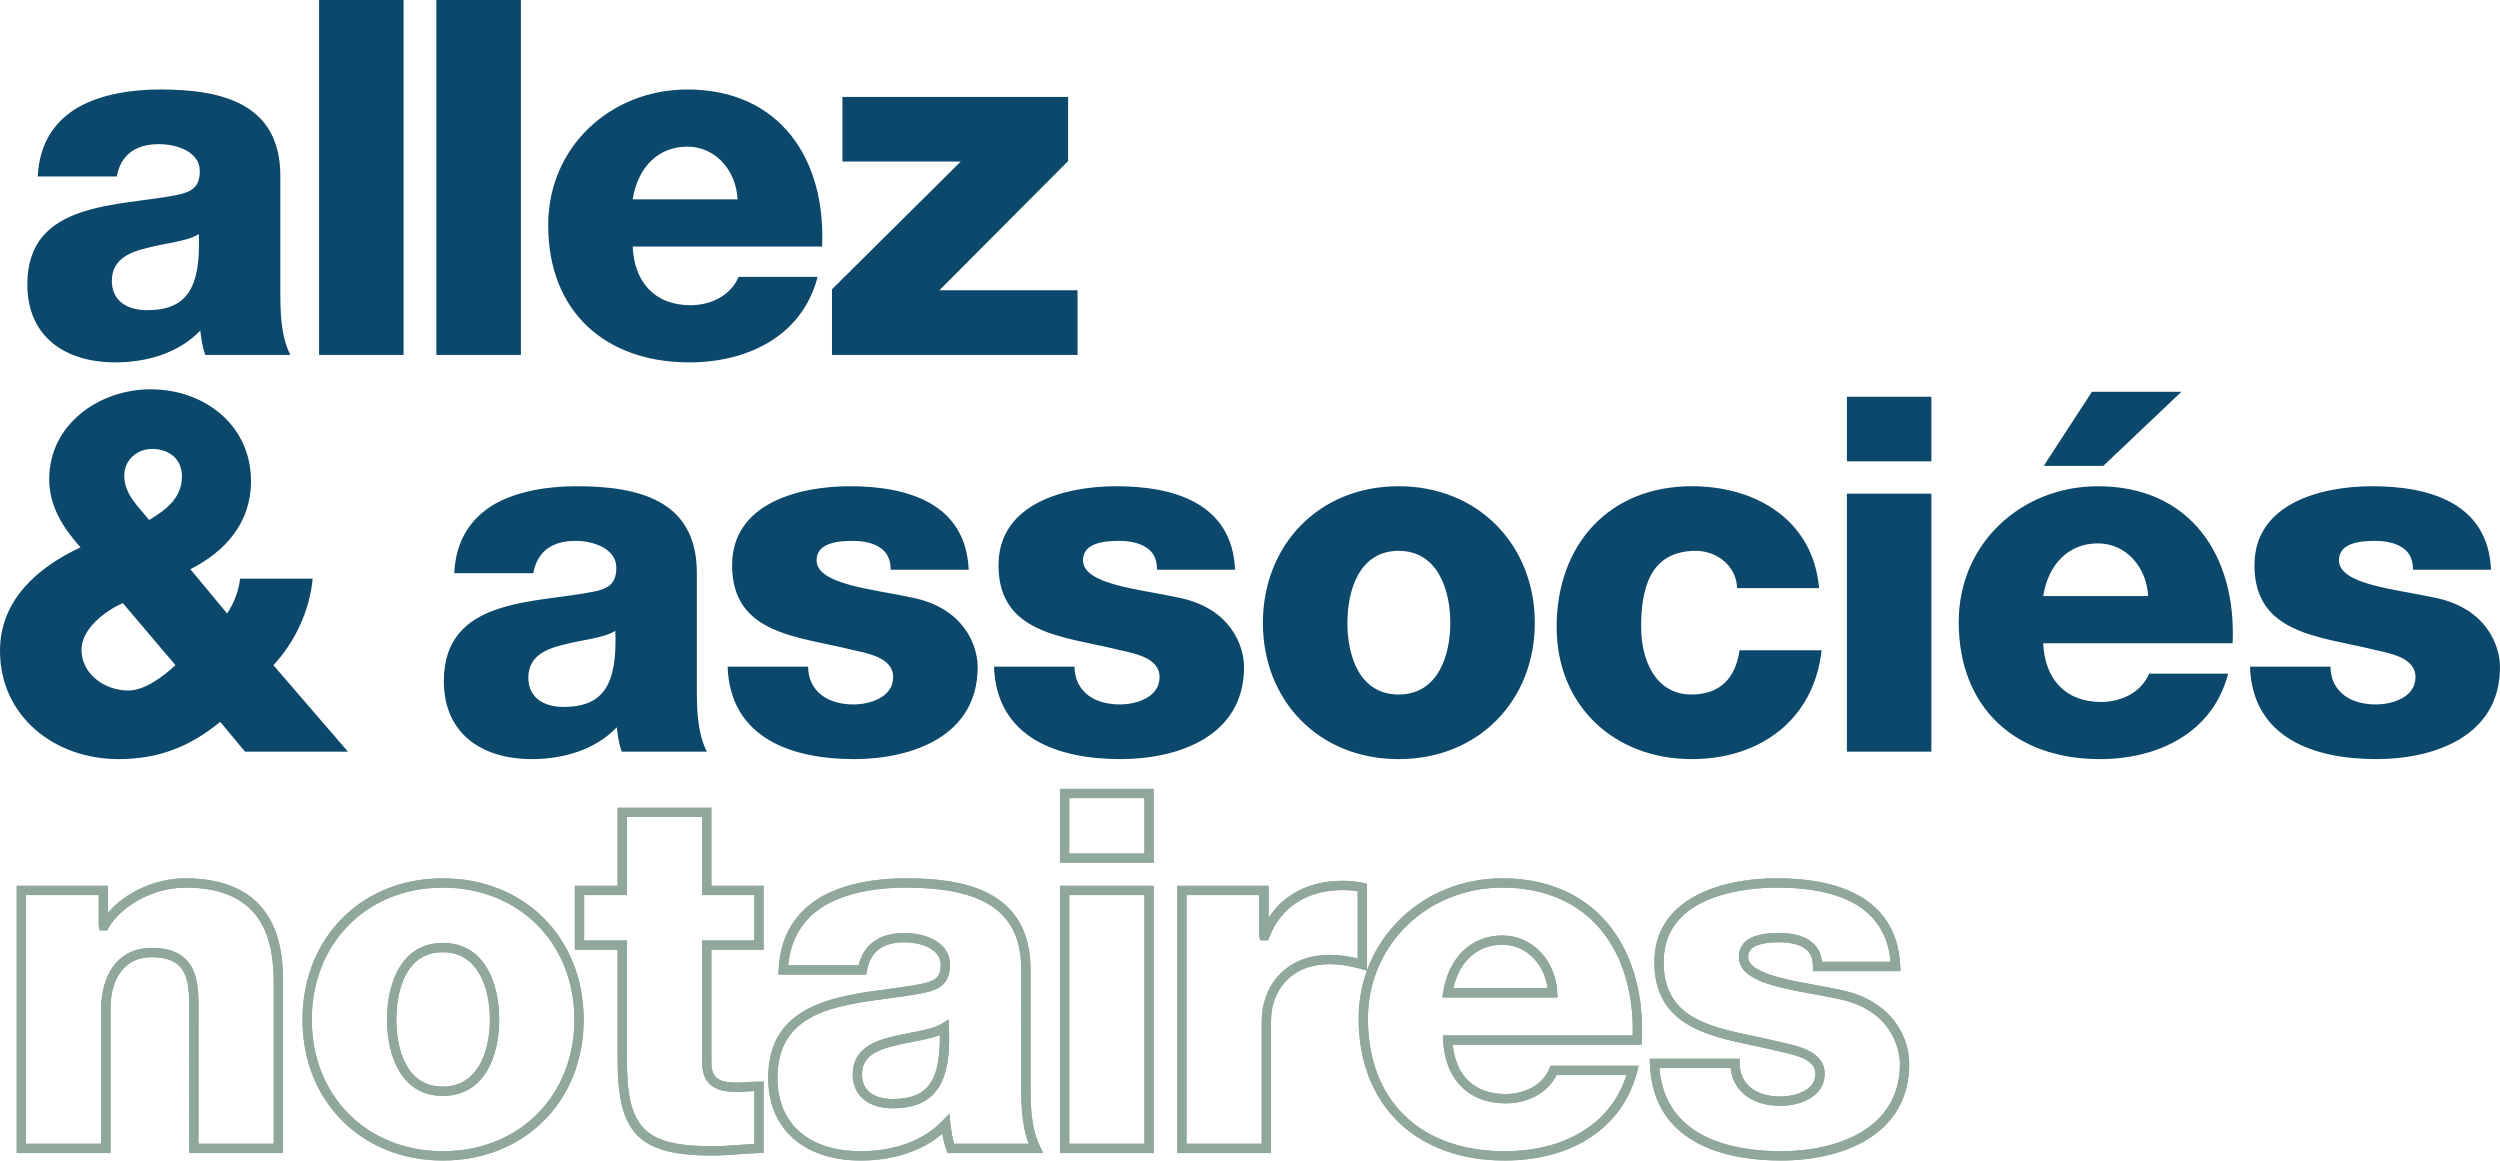 <svg xmlns="http://www.w3.org/2000/svg" width="802" height="372.292"><path fill="#90A89B" d="M90.788 369.899H60.694l.015-44.026c.053-6.521.108-12.687-3.176-15.994-1.87-1.89-4.785-2.808-8.902-2.808-9.715 0-13.176 8.375-13.176 16.211v46.617H5.363v-85.744h29.291v8.628c5.675-6.632 15.296-11.018 24.823-11.018 31.311 0 31.311 25.247 31.311 33.541v54.593zm-27.11-2.984h24.125v-51.608c0-13.117-2.938-30.561-28.326-30.561-9.922 0-20.312 5.457-24.703 12.977l-.432.738h-2.349l-.323-1.494v-9.829H8.347v79.776H32.47v-43.633c0-8.856 4.234-19.194 16.16-19.194 4.956 0 8.559 1.208 11.021 3.688 4.156 4.191 4.1 10.959 4.041 18.123l-.015 2.484v38.533zM142.061 372.292c-26.087 0-45.022-19.004-45.022-45.183 0-26.277 18.936-45.344 45.022-45.344 26.184 0 45.186 19.066 45.186 45.344 0 26.179-19.002 45.183-45.186 45.183m0-87.542c-24.36 0-42.039 17.811-42.039 42.36 0 24.45 17.679 42.199 42.039 42.199 24.456 0 42.202-17.749 42.202-42.199 0-24.549-17.746-42.36-42.202-42.36m0 66.813c-13.205 0-17.908-12.633-17.908-24.454 0-11.902 4.703-24.619 17.908-24.619 13.333 0 18.079 12.717 18.079 24.619 0 11.822-4.745 24.454-18.079 24.454m0-46.088c-13.851 0-14.924 16.559-14.924 21.635 0 5.036 1.073 21.47 14.924 21.47 11.133 0 15.095-11.091 15.095-21.47 0-10.46-3.962-21.635-15.095-21.635"/><path fill="#90A89B" d="M228.64 370.695c-23.667 0-30.511-6.881-30.511-30.674v-35.343H184.41v-20.523h13.719v-25.041h30.092v25.041h16.747v20.523h-16.747v36.143c0 4.845 2.076 6.481 8.232 6.481 1.064 0 2.167-.077 3.289-.15 1.231-.084 2.485-.169 3.734-.169h1.492v22.868l-1.448.048c-2.096.066-4.188.22-6.287.375-2.805.208-5.711.421-8.593.421m-41.246-69.001h13.721v38.327c0 21.998 5.657 27.69 27.525 27.69 2.775 0 5.621-.209 8.375-.411 1.655-.121 3.312-.246 4.97-.323v-16.974c-.685.033-1.367.077-2.041.125-1.191.081-2.359.158-3.49.158-5.222 0-11.215-1.075-11.215-9.465v-39.126h16.747v-14.556h-16.747v-25.041h-24.124v25.041h-13.721v14.555zM276.152 372.292c-18.332 0-29.718-10.167-29.718-26.527 0-23.368 21.301-26.201 38.417-28.476 3.892-.518 7.573-1.009 10.938-1.692 4.637-.958 5.979-2.345 5.979-6.188 0-5.226-6.929-7.124-11.584-7.124-7.015 0-10.968 2.991-12.085 9.142l-.222 1.222h-28.159l.068-1.556c.466-10.467 5.06-18.335 13.653-23.386 8.696-4.914 19.514-5.945 27.065-5.945 17.207 0 40.084 3.031 40.084 29.239V347.2c0 7.042 0 14.328 3.041 20.552l1.044 2.147H303.99l-.367-.965c-.665-1.758-1.042-3.542-1.307-5.252-6.527 5.575-15.693 8.61-26.164 8.61m14.031-72.991c7.016 0 14.568 3.164 14.568 10.107 0 6.125-3.343 8.074-8.364 9.109-3.466.708-7.197 1.204-11.144 1.729-17.612 2.341-35.825 4.764-35.825 25.518 0 14.743 9.995 23.543 26.734 23.543 6.298 0 18.075-1.266 26.19-9.748l2.189-2.287.371 3.145c.25 2.14.51 4.346 1.182 6.496h23.931c-2.412-6.331-2.412-13.399-2.412-19.715V311c0-18.159-11.441-26.252-37.101-26.252-7.191 0-17.464.961-25.575 5.545-7.217 4.239-11.274 10.753-12.058 19.375h22.556c1.698-6.792 6.778-10.367 14.758-10.367m-3.826 56.244c-7.905 0-12.816-4.177-12.816-10.896 0-8.118 7.028-10.72 12.312-11.976 2.048-.554 4.261-.98 6.399-1.391 3.923-.756 7.63-1.468 9.9-2.888l2.184-1.365.097 2.573c.404 10.801-1.141 17.415-5.013 21.433-2.926 3.035-7.194 4.51-13.063 4.51m15.146-23.518c-2.476.987-5.518 1.575-8.687 2.184-2.084.4-4.243.819-6.228 1.354-7.063 1.673-10.063 4.389-10.063 9.083 0 7.142 6.874 7.913 9.832 7.913 5.014 0 8.583-1.178 10.911-3.597 2.957-3.071 4.32-8.481 4.235-16.937M370.117 369.899h-30.089v-85.744h30.089v85.744zm-27.103-2.984h24.122v-79.776h-24.122v79.776zm27.103-90.144h-30.089v-23.712h30.089v23.712zm-27.103-2.988h24.122v-17.741h-24.122v17.741zM407.743 369.899h-30.087v-85.744h29.296v10.335c4.894-7.652 13.266-11.932 23.703-11.932 2.512 0 4.771.231 6.714.683l1.154.268v27.855l-1.886-.517c-2.929-.8-6.164-1.542-9.976-1.542-13.067 0-18.919 9.102-18.919 18.119v42.475zm-27.104-2.984h24.12v-39.49c0-10.166 6.856-21.103 21.903-21.103 3.345 0 6.243.51 8.878 1.156v-21.562c-1.453-.25-3.09-.374-4.885-.374-11.28 0-19.833 5.523-23.479 15.146l-.363.965h-2.525l-.319-1.494v-13.021H380.64v79.777z"/><path fill="#90A89B" d="M482.634 372.292c-28.421 0-46.785-17.862-46.785-45.502 0-25.25 20.27-45.024 46.146-45.024 13.109 0 24.188 4.342 32.047 12.563 8.893 9.307 13.39 23.294 12.66 39.383l-.064 1.424h-60.586c.966 10.089 7.056 15.836 16.899 15.836 5.146 0 11.553-2.147 14.093-8.177l.386-.914h28.269l-.484 1.864c-4.617 17.874-20.534 28.547-42.581 28.547m-.64-87.546c-24.204 0-43.162 18.468-43.162 42.044 0 26.227 16.783 42.518 43.802 42.518 19.812 0 34.292-9.095 39.154-24.443H499.37c-2.826 5.634-9.023 9.091-16.42 9.091-11.802 0-19.459-7.758-19.991-20.251l-.066-1.552h60.878c.374-14.666-3.824-27.324-11.888-35.761-7.279-7.616-17.616-11.646-29.889-11.646m17.675 35.244h-36.965l.277-1.729c1.776-11.201 9.061-18.164 19.013-18.164 9.486 0 17.051 7.876 17.592 18.321l.083 1.572zm-33.416-2.984h30.21c-1.075-8.041-7.07-13.924-14.469-13.924-7.994 0-13.781 5.167-15.741 13.924M571.277 372.292c-15.286 0-41.061-4.041-41.995-31.104l-.053-1.542h28.869v1.49c0 3.384 1.306 6.096 3.879 8.063 2.165 1.629 5.499 2.569 9.147 2.569 3.893 0 11.258-1.523 11.258-7.277 0-4.283-5.094-5.766-10.77-7.021l-1.312-.293c-2.602-.661-5.282-1.222-7.973-1.788-14.818-3.116-31.608-6.646-31.608-26.777 0-19.796 20.293-26.85 39.282-26.85 25.091 0 38.785 9.759 39.605 28.215l.066 1.56h-28.085v-1.494c0-2.797-.896-4.68-2.824-5.92-1.868-1.204-4.565-1.839-7.803-1.839-9.099 0-10.151 2.701-10.151 4.731 0 5.061 12.053 7.252 21.734 9.014 2.67.484 5.296.961 7.705 1.486 16.399 3.277 22.229 14.86 22.229 23.782.002 22.851-21.284 30.995-41.2 30.995m-38.928-29.662c1.782 23.162 25.024 26.678 38.929 26.678 18.476 0 38.219-7.358 38.219-28.01 0-1.729-.559-17.003-19.854-20.86-2.406-.525-4.997-.995-7.63-1.476-11.888-2.158-24.185-4.396-24.185-11.946 0-7.715 9.882-7.715 13.134-7.715 3.81 0 7.07.8 9.419 2.312 2.406 1.548 3.782 3.879 4.114 6.94h22.028c-1.432-15.8-13.706-23.808-36.521-23.808-8.513 0-36.299 1.721-36.299 23.866 0 17.708 14.201 20.696 29.239 23.855 2.728.573 5.448 1.145 8.063 1.806l1.253.283c4.901 1.086 13.108 2.903 13.108 9.935 0 7.05-7.385 10.261-14.242 10.261-4.342 0-8.231-1.126-10.951-3.174-2.924-2.235-4.625-5.307-4.986-8.948h-22.838zM90.788 369.899H60.694l.015-44.026c.053-6.521.108-12.687-3.176-15.994-1.87-1.89-4.785-2.808-8.902-2.808-9.715 0-13.176 8.375-13.176 16.211v46.617H5.363v-85.744h29.291v8.628c5.675-6.632 15.296-11.018 24.823-11.018 31.311 0 31.311 25.247 31.311 33.541v54.593zm-27.11-2.984h24.125v-51.608c0-13.117-2.938-30.561-28.326-30.561-9.922 0-20.312 5.457-24.703 12.977l-.432.738h-2.349l-.323-1.494v-9.829H8.347v79.776H32.47v-43.633c0-8.856 4.234-19.194 16.16-19.194 4.956 0 8.559 1.208 11.021 3.688 4.156 4.191 4.1 10.959 4.041 18.123l-.015 2.484v38.533zM142.061 372.292c-26.087 0-45.022-19.004-45.022-45.183 0-26.277 18.936-45.344 45.022-45.344 26.184 0 45.186 19.066 45.186 45.344 0 26.179-19.002 45.183-45.186 45.183m0-87.542c-24.36 0-42.039 17.811-42.039 42.36 0 24.45 17.679 42.199 42.039 42.199 24.456 0 42.202-17.749 42.202-42.199 0-24.549-17.746-42.36-42.202-42.36m0 66.813c-13.205 0-17.908-12.633-17.908-24.454 0-11.902 4.703-24.619 17.908-24.619 13.333 0 18.079 12.717 18.079 24.619 0 11.822-4.745 24.454-18.079 24.454m0-46.088c-13.851 0-14.924 16.559-14.924 21.635 0 5.036 1.073 21.47 14.924 21.47 11.133 0 15.095-11.091 15.095-21.47 0-10.46-3.962-21.635-15.095-21.635"/><path fill="#90A89B" d="M228.64 370.695c-23.667 0-30.511-6.881-30.511-30.674v-35.343H184.41v-20.523h13.719v-25.041h30.092v25.041h16.747v20.523h-16.747v36.143c0 4.845 2.076 6.481 8.232 6.481 1.064 0 2.167-.077 3.289-.15 1.231-.084 2.485-.169 3.734-.169h1.492v22.868l-1.448.048c-2.096.066-4.188.22-6.287.375-2.805.208-5.711.421-8.593.421m-41.246-69.001h13.721v38.327c0 21.998 5.657 27.69 27.525 27.69 2.775 0 5.621-.209 8.375-.411 1.655-.121 3.312-.246 4.97-.323v-16.974c-.685.033-1.367.077-2.041.125-1.191.081-2.359.158-3.49.158-5.222 0-11.215-1.075-11.215-9.465v-39.126h16.747v-14.556h-16.747v-25.041h-24.124v25.041h-13.721v14.555zM276.152 372.292c-18.332 0-29.718-10.167-29.718-26.527 0-23.368 21.301-26.201 38.417-28.476 3.892-.518 7.573-1.009 10.938-1.692 4.637-.958 5.979-2.345 5.979-6.188 0-5.226-6.929-7.124-11.584-7.124-7.015 0-10.968 2.991-12.085 9.142l-.222 1.222h-28.159l.068-1.556c.466-10.467 5.06-18.335 13.653-23.386 8.696-4.914 19.514-5.945 27.065-5.945 17.207 0 40.084 3.031 40.084 29.239V347.2c0 7.042 0 14.328 3.041 20.552l1.044 2.147H303.99l-.367-.965c-.665-1.758-1.042-3.542-1.307-5.252-6.527 5.575-15.693 8.61-26.164 8.61m14.031-72.991c7.016 0 14.568 3.164 14.568 10.107 0 6.125-3.343 8.074-8.364 9.109-3.466.708-7.197 1.204-11.144 1.729-17.612 2.341-35.825 4.764-35.825 25.518 0 14.743 9.995 23.543 26.734 23.543 6.298 0 18.075-1.266 26.19-9.748l2.189-2.287.371 3.145c.25 2.14.51 4.346 1.182 6.496h23.931c-2.412-6.331-2.412-13.399-2.412-19.715V311c0-18.159-11.441-26.252-37.101-26.252-7.191 0-17.464.961-25.575 5.545-7.217 4.239-11.274 10.753-12.058 19.375h22.556c1.698-6.792 6.778-10.367 14.758-10.367m-3.826 56.244c-7.905 0-12.816-4.177-12.816-10.896 0-8.118 7.028-10.72 12.312-11.976 2.048-.554 4.261-.98 6.399-1.391 3.923-.756 7.63-1.468 9.9-2.888l2.184-1.365.097 2.573c.404 10.801-1.141 17.415-5.013 21.433-2.926 3.035-7.194 4.51-13.063 4.51m15.146-23.518c-2.476.987-5.518 1.575-8.687 2.184-2.084.4-4.243.819-6.228 1.354-7.063 1.673-10.063 4.389-10.063 9.083 0 7.142 6.874 7.913 9.832 7.913 5.014 0 8.583-1.178 10.911-3.597 2.957-3.071 4.32-8.481 4.235-16.937M370.117 369.899h-30.089v-85.744h30.089v85.744zm-27.103-2.984h24.122v-79.776h-24.122v79.776zm27.103-90.144h-30.089v-23.712h30.089v23.712zm-27.103-2.988h24.122v-17.741h-24.122v17.741zM407.743 369.899h-30.087v-85.744h29.296v10.335c4.894-7.652 13.266-11.932 23.703-11.932 2.512 0 4.771.231 6.714.683l1.154.268v27.855l-1.886-.517c-2.929-.8-6.164-1.542-9.976-1.542-13.067 0-18.919 9.102-18.919 18.119v42.475zm-27.104-2.984h24.12v-39.49c0-10.166 6.856-21.103 21.903-21.103 3.345 0 6.243.51 8.878 1.156v-21.562c-1.453-.25-3.09-.374-4.885-.374-11.28 0-19.833 5.523-23.479 15.146l-.363.965h-2.525l-.319-1.494v-13.021H380.64v79.777z"/><path fill="#90A89B" d="M482.634 372.292c-28.421 0-46.785-17.862-46.785-45.502 0-25.25 20.27-45.024 46.146-45.024 13.109 0 24.188 4.342 32.047 12.563 8.893 9.307 13.39 23.294 12.66 39.383l-.064 1.424h-60.586c.966 10.089 7.056 15.836 16.899 15.836 5.146 0 11.553-2.147 14.093-8.177l.386-.914h28.269l-.484 1.864c-4.617 17.874-20.534 28.547-42.581 28.547m-.64-87.546c-24.204 0-43.162 18.468-43.162 42.044 0 26.227 16.783 42.518 43.802 42.518 19.812 0 34.292-9.095 39.154-24.443H499.37c-2.826 5.634-9.023 9.091-16.42 9.091-11.802 0-19.459-7.758-19.991-20.251l-.066-1.552h60.878c.374-14.666-3.824-27.324-11.888-35.761-7.279-7.616-17.616-11.646-29.889-11.646m17.675 35.244h-36.965l.277-1.729c1.776-11.201 9.061-18.164 19.013-18.164 9.486 0 17.051 7.876 17.592 18.321l.083 1.572zm-33.416-2.984h30.21c-1.075-8.041-7.07-13.924-14.469-13.924-7.994 0-13.781 5.167-15.741 13.924M571.277 372.292c-15.286 0-41.061-4.041-41.995-31.104l-.053-1.542h28.869v1.49c0 3.384 1.306 6.096 3.879 8.063 2.165 1.629 5.499 2.569 9.147 2.569 3.893 0 11.258-1.523 11.258-7.277 0-4.283-5.094-5.766-10.77-7.021l-1.312-.293c-2.602-.661-5.282-1.222-7.973-1.788-14.818-3.116-31.608-6.646-31.608-26.777 0-19.796 20.293-26.85 39.282-26.85 25.091 0 38.785 9.759 39.605 28.215l.066 1.56h-28.085v-1.494c0-2.797-.896-4.68-2.824-5.92-1.868-1.204-4.565-1.839-7.803-1.839-9.099 0-10.151 2.701-10.151 4.731 0 5.061 12.053 7.252 21.734 9.014 2.67.484 5.296.961 7.705 1.486 16.399 3.277 22.229 14.86 22.229 23.782.002 22.851-21.284 30.995-41.2 30.995m-38.928-29.662c1.782 23.162 25.024 26.678 38.929 26.678 18.476 0 38.219-7.358 38.219-28.01 0-1.729-.559-17.003-19.854-20.86-2.406-.525-4.997-.995-7.63-1.476-11.888-2.158-24.185-4.396-24.185-11.946 0-7.715 9.882-7.715 13.134-7.715 3.81 0 7.07.8 9.419 2.312 2.406 1.548 3.782 3.879 4.114 6.94h22.028c-1.432-15.8-13.706-23.808-36.521-23.808-8.513 0-36.299 1.721-36.299 23.866 0 17.708 14.201 20.696 29.239 23.855 2.728.573 5.448 1.145 8.063 1.806l1.253.283c4.901 1.086 13.108 2.903 13.108 9.935 0 7.05-7.385 10.261-14.242 10.261-4.342 0-8.231-1.126-10.951-3.174-2.924-2.235-4.625-5.307-4.986-8.948h-22.838z"/><path fill="#0C486B" d="M47.2 99.506c12.916 0 17.219-7.336 16.579-24.402-3.826 2.392-10.842 2.875-16.742 4.471-6.059 1.437-11.158 3.989-11.158 10.521-.001 6.7 5.261 9.41 11.321 9.41M12.118 56.611c.477-10.844 5.58-17.857 12.913-22.166 7.335-4.147 16.902-5.741 26.316-5.741 19.608 0 38.584 4.309 38.584 27.743v36.201c0 7.018 0 14.673 3.189 21.208H65.854c-.954-2.552-1.275-5.101-1.593-7.812-7.017 7.335-17.381 10.205-27.269 10.205-15.788 0-28.228-7.972-28.228-25.033 0-26.95 29.346-24.881 48.16-28.705 4.622-.957 7.173-2.552 7.173-7.652 0-6.222-7.491-8.616-13.072-8.616-7.496 0-12.278 3.353-13.556 10.367H12.118zM102.36 0h27.107v113.859H102.36zM139.991 0h27.105v113.859h-27.105zM236.613 63.943c-.473-9.243-7.017-16.899-16.106-16.899-9.57 0-15.944 6.851-17.539 16.899h33.645zm-33.645 15.151c.479 11.321 7.015 18.817 18.5 18.817 6.535 0 12.919-3.03 15.468-9.088h25.353c-4.944 19.135-22.645 27.425-41.144 27.425-26.951 0-45.285-16.263-45.285-44.013 0-25.355 20.255-43.529 44.646-43.529 29.665 0 44.496 22.323 43.215 50.387h-60.753zM266.898 113.857h78.777V93.125h-44.331l41.303-41.459V31.099h-72.396v20.726h37.952l-41.305 40.983zM58.367 152.791c0-5.423-3.99-8.77-9.57-8.77-4.944 0-8.929 3.666-8.929 8.449 0 6.218 4.463 9.888 7.968 14.354 5.581-3.345 10.531-7.175 10.531-14.033m-18.985 40.662c-5.577 2.551-13.232 8.133-13.232 14.992 0 7.971 7.656 13.073 14.991 13.073 5.103 0 10.844-4.144 15.147-8.129l-16.906-19.936zm31.256 38.11c-9.885 8.133-19.927 11.961-32.686 11.961C17.699 243.524 0 229.97 0 208.761c0-16.266 12.117-26.792 25.83-33.167-5.579-6.222-10.046-13.236-10.046-21.846 0-17.703 16.106-28.862 32.53-28.862 17.064 0 32.212 11.319 32.212 29.499 0 13.236-8.133 22.483-19.455 28.224l11.799 14.195c2.233-3.351 3.672-7.179 4.149-11.165H100.3c-.958 10.207-5.584 20.256-12.598 27.75l23.921 27.742H78.611l-7.973-9.568zM180.808 226.781c12.922 0 17.22-7.333 16.587-24.398-3.828 2.393-10.841 2.874-16.747 4.466-6.054 1.435-11.155 3.989-11.155 10.526 0 6.694 5.256 9.406 11.315 9.406m-35.079-42.894c.477-10.844 5.578-17.856 12.913-22.163 7.336-4.149 16.906-5.741 26.312-5.741 19.616 0 38.591 4.303 38.591 27.741v36.202c0 7.017 0 14.673 3.188 21.206h-27.265c-.958-2.547-1.277-5.105-1.598-7.81-7.014 7.336-17.376 10.203-27.265 10.203-15.787 0-28.221-7.972-28.221-25.034 0-26.949 29.337-24.879 48.155-28.704 4.626-.96 7.175-2.551 7.175-7.655 0-6.222-7.494-8.616-13.076-8.616-7.496 0-12.282 3.353-13.556 10.371h-25.353zM259.255 213.866c0 4.144 1.751 7.179 4.463 9.249 2.553 1.912 6.219 2.87 10.045 2.87 5.263 0 12.759-2.231 12.759-8.771 0-6.375-8.452-7.656-13.236-8.768-17.062-4.309-38.431-4.786-38.431-27.11 0-19.935 21.529-25.353 37.792-25.353 18.182 0 37.156 5.258 38.112 26.791h-25.035c0-3.512-1.279-5.745-3.51-7.179-2.23-1.435-5.259-2.078-8.61-2.078-4.466 0-11.641.484-11.641 6.222 0 7.815 18.181 9.252 30.616 11.964 16.748 3.347 21.055 15.466 21.055 22.318 0 22.167-21.055 29.504-39.707 29.504-19.615 0-39.708-6.54-40.505-29.658M344.715 213.866c0 4.144 1.756 7.179 4.461 9.249 2.553 1.912 6.221 2.87 10.051 2.87 5.257 0 12.757-2.231 12.757-8.771 0-6.375-8.454-7.656-13.236-8.768-17.064-4.309-38.429-4.786-38.429-27.11 0-19.935 21.523-25.353 37.791-25.353 18.178 0 37.158 5.258 38.112 26.791h-25.039c0-3.512-1.273-5.745-3.505-7.179-2.235-1.435-5.265-2.078-8.61-2.078-4.467 0-11.646.484-11.646 6.222 0 7.815 18.18 9.252 30.62 11.964 16.745 3.347 21.05 15.466 21.05 22.318 0 22.167-21.05 29.504-39.707 29.504-19.615 0-39.703-6.54-40.505-29.658M448.672 222.795c12.597 0 16.583-12.442 16.583-22.967 0-10.524-3.986-23.118-16.583-23.118-12.596 0-16.42 12.594-16.42 23.118 0 10.526 3.824 22.967 16.42 22.967m0-66.813c25.676 0 43.695 18.972 43.695 43.846 0 24.883-18.02 43.696-43.695 43.696-25.673 0-43.535-18.813-43.535-43.696 0-24.874 17.862-43.846 43.535-43.846M557.252 188.667c-.157-7.013-6.38-11.958-13.235-11.958-15.146 0-17.538 12.913-17.538 24.4 0 10.684 4.621 21.687 16.106 21.687 9.41 0 14.19-5.421 15.469-14.192h26.31c-2.394 22.167-19.615 34.921-41.621 34.921-24.875 0-43.372-17.062-43.372-42.415 0-26.313 16.742-45.127 43.372-45.127 20.571 0 38.912 10.844 40.824 32.686M592.483 158.375h27.104v82.756h-27.104v-82.756zm27.107-10.371h-27.104v-20.729h27.104v20.729zM699.796 125.681l-25.033 23.761h-19.138l15.469-23.761h28.702zm-10.682 65.537c-.48-9.246-7.022-16.901-16.11-16.901-9.565 0-15.944 6.854-17.539 16.901h33.649zm-33.649 15.146c.478 11.326 7.014 18.824 18.501 18.824 6.534 0 12.917-3.031 15.468-9.087h25.353c-4.943 19.132-22.645 27.423-41.14 27.423-26.955 0-45.29-16.262-45.29-44.012 0-25.354 20.257-43.53 44.647-43.53 29.666 0 44.494 22.32 43.216 50.382h-60.755zM747.622 213.866c0 4.144 1.755 7.179 4.467 9.249 2.549 1.912 6.221 2.87 10.045 2.87 5.261 0 12.755-2.231 12.755-8.771 0-6.375-8.451-7.656-13.233-8.768-17.059-4.309-38.428-4.786-38.428-27.11 0-19.935 21.526-25.353 37.787-25.353 18.18 0 37.159 5.258 38.111 26.791h-25.035c0-3.512-1.273-5.745-3.505-7.179-2.231-1.435-5.269-2.078-8.61-2.078-4.466 0-11.641.484-11.641 6.222 0 7.815 18.176 9.252 30.615 11.964 16.743 3.347 21.05 15.466 21.05 22.318 0 22.167-21.05 29.504-39.706 29.504-19.615 0-39.711-6.54-40.505-29.658"/></svg>